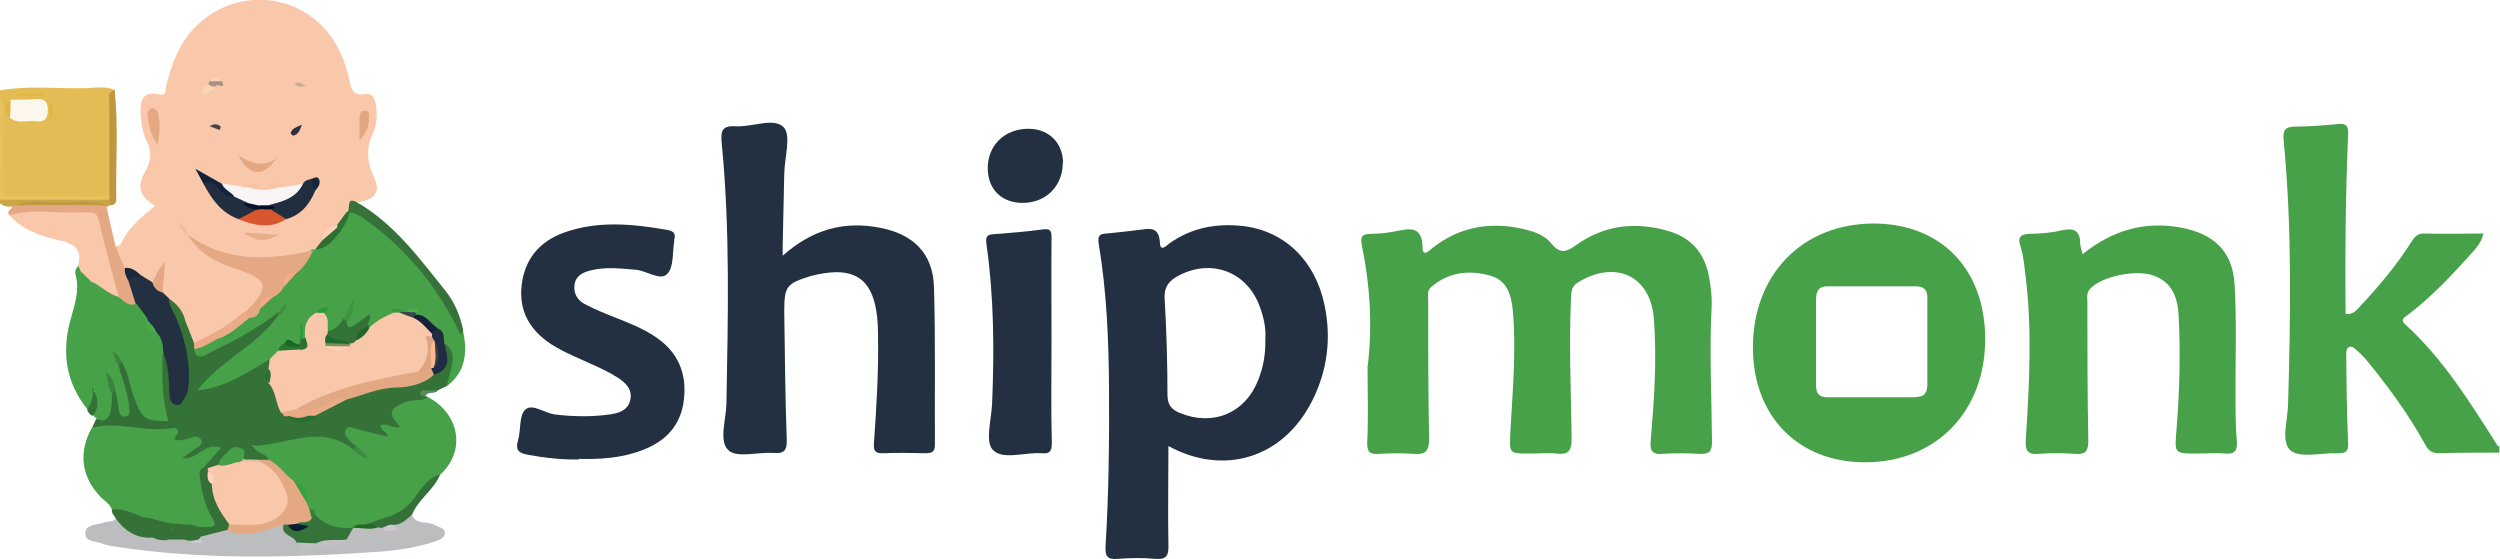<?xml version="1.0" encoding="UTF-8"?>
<svg xmlns="http://www.w3.org/2000/svg" xmlns:svg="http://www.w3.org/2000/svg" width="799.8" height="178.9" data-name="Layer 1" version="1.1">
  <defs>
    <style>.cls-1 {
        fill: #357137;
      }

      .cls-1, .cls-2, .cls-3, .cls-4, .cls-5, .cls-6, .cls-7, .cls-8, .cls-9, .cls-10, .cls-11, .cls-12, .cls-13, .cls-14, .cls-15, .cls-16, .cls-17, .cls-18, .cls-19, .cls-20, .cls-21, .cls-22, .cls-23, .cls-24, .cls-25, .cls-26, .cls-27, .cls-28, .cls-29, .cls-30, .cls-31, .cls-32, .cls-33, .cls-34, .cls-35, .cls-36, .cls-37, .cls-38, .cls-39, .cls-40, .cls-41, .cls-42, .cls-43, .cls-44, .cls-45, .cls-46, .cls-47, .cls-48, .cls-49, .cls-50, .cls-51, .cls-52, .cls-53, .cls-54, .cls-55, .cls-56, .cls-57, .cls-58, .cls-59, .cls-60, .cls-61, .cls-62, .cls-63, .cls-64, .cls-65, .cls-66, .cls-67, .cls-68, .cls-69, .cls-70, .cls-71, .cls-72, .cls-73, .cls-74, .cls-75, .cls-76, .cls-77, .cls-78, .cls-79, .cls-80, .cls-81, .cls-82, .cls-83, .cls-84, .cls-85, .cls-86, .cls-87 {
        stroke-width: 0px;
      }

      .cls-2 {
        fill: #fed4bb;
      }

      .cls-3 {
        fill: #588d5b;
      }

      .cls-4 {
        fill: #fed1b7;
      }

      .cls-5 {
        fill: #e4a884;
      }

      .cls-6 {
        fill: #45464f;
      }

      .cls-7 {
        fill: #3c404b;
      }

      .cls-8 {
        fill: #2c9c3b;
      }

      .cls-9 {
        fill: #2f6f34;
      }

      .cls-10 {
        fill: #206825;
      }

      .cls-11 {
        fill: #e3a782;
      }

      .cls-12 {
        fill: #1d682a;
      }

      .cls-13 {
        fill: #367638;
      }

      .cls-14 {
        fill: #39a042;
      }

      .cls-15 {
        fill: #318138;
      }

      .cls-16 {
        fill: #3b853e;
      }

      .cls-17 {
        fill: #091e35;
      }

      .cls-18 {
        fill: #fed4b3;
      }

      .cls-19 {
        fill: #cdc6d1;
      }

      .cls-20 {
        fill: #48a949;
      }

      .cls-21 {
        fill: #1c6625;
      }

      .cls-22 {
        fill: #cca545;
      }

      .cls-23 {
        fill: #2f7034;
      }

      .cls-24 {
        fill: #18273b;
      }

      .cls-25 {
        fill: #ebaa88;
      }

      .cls-26 {
        fill: #212f40;
      }

      .cls-27 {
        fill: #7e905e;
      }

      .cls-28 {
        fill: #202e40;
      }

      .cls-29 {
        fill: #e2a680;
      }

      .cls-30 {
        fill: #132238;
      }

      .cls-31 {
        fill: #223041;
      }

      .cls-32 {
        fill: #e3c3a5;
      }

      .cls-33 {
        fill: #212b41;
      }

      .cls-34 {
        fill: #367339;
      }

      .cls-35 {
        fill: #38454c;
      }

      .cls-36 {
        fill: #37723a;
      }

      .cls-37 {
        fill: #000e27;
      }

      .cls-38 {
        fill: #bfc0c2;
      }

      .cls-39 {
        fill: #e1b440;
      }

      .cls-40 {
        fill: #357038;
      }

      .cls-41 {
        fill: #2c303f;
      }

      .cls-42 {
        fill: #e2a883;
      }

      .cls-43 {
        fill: #fad5b3;
      }

      .cls-44 {
        fill: #1e692b;
      }

      .cls-45 {
        fill: #3d8a40;
      }

      .cls-46 {
        fill: #3a823d;
      }

      .cls-47 {
        fill: #fed2b8;
      }

      .cls-48 {
        fill: #bec0c1;
      }

      .cls-49 {
        fill: #04142c;
      }

      .cls-50 {
        fill: #e4a883;
      }

      .cls-51 {
        fill: #ccc6d0;
      }

      .cls-52 {
        fill: #fcba8e;
      }

      .cls-53 {
        fill: #409343;
      }

      .cls-54 {
        fill: #e8ae8b;
      }

      .cls-55 {
        fill: #346f37;
      }

      .cls-56 {
        fill: #ccad94;
      }

      .cls-57 {
        fill: #2d7634;
      }

      .cls-58 {
        fill: #e4bc56;
      }

      .cls-59 {
        fill: #f7aa8b;
      }

      .cls-60 {
        fill: #f9c8aa;
      }

      .cls-61 {
        fill: #ab9085;
      }

      .cls-62 {
        fill: #f8f5f4;
      }

      .cls-63 {
        fill: #d8572e;
      }

      .cls-64 {
        fill: #306d33;
      }

      .cls-65 {
        fill: #3ea145;
      }

      .cls-66 {
        fill: #45a047;
      }

      .cls-67 {
        fill: #3ea245;
      }

      .cls-68 {
        fill: #2f7233;
      }

      .cls-69 {
        fill: #e0a683;
      }

      .cls-70 {
        fill: #3e8e41;
      }

      .cls-71 {
        fill: #fbf7ed;
      }

      .cls-72 {
        fill: #15263a;
      }

      .cls-73 {
        fill: #336f36;
      }

      .cls-74 {
        fill: #4daf4a;
      }

      .cls-75 {
        fill: #357238;
      }

      .cls-76 {
        fill: #fac2a0;
      }

      .cls-77 {
        fill: #bcbdbf;
      }

      .cls-78 {
        fill: #e4a984;
      }

      .cls-79 {
        fill: #c09742;
      }

      .cls-80 {
        fill: #142139;
      }

      .cls-81 {
        fill: #e8c05c;
      }

      .cls-82 {
        fill: #eaac86;
      }

      .cls-83 {
        fill: #2d973a;
      }

      .cls-84 {
        fill: #46a148;
      }

      .cls-85 {
        fill: #bf9741;
      }

      .cls-86 {
        fill: #f1bc9a;
      }

      .cls-87 {
        fill: #2a6e32;
      }</style>
  </defs>
  <g class="layer">
    <title>Layer 1</title>
    <path class="cls-84" d="m799.8,144.8c-6.5,0 -13,0 -19.5,0.2c-2.4,0 -3.4,-0.9 -4.5,-2.9c-5.3,-9.6 -11.8,-18.5 -18.8,-27c-0.9,-1 -1.8,-2 -2.8,-2.8c-0.8,-0.7 -1.8,-2 -3,-1.1c-0.6,0.4 -0.6,1.8 -0.6,2.7c0.1,9.2 0.2,18.3 0.6,27.5c0.2,3 -0.7,3.7 -3.4,3.6c-5.1,-0.2 -11.9,1.7 -15,-0.9c-3.2,-2.7 -0.9,-9.7 -0.8,-14.7c0.8,-28.1 1.3,-56.3 -1.4,-84.4c-0.3,-3.1 0.2,-4.5 3.7,-4.5c4.5,0 9,-0.4 13.5,-0.8c2.9,-0.3 3.6,0.6 3.4,3.6c-0.8,19 -1,37.9 -0.8,57.1c2.6,0.4 3.8,-1.5 5,-2.8c5.9,-6.3 11.5,-13 16.1,-20.3c1.1,-1.7 2.1,-2.7 4.2,-2.6c6.1,0.2 12.3,0 18.8,0c-0.7,3.2 -2.8,5.2 -4.6,7.2c-6,6.7 -12.2,13.2 -19.4,18.7c-1.1,0.9 -2.9,1.5 -0.9,3.3c12.2,11.1 20.7,25 29.5,38.8c0,0 0.3,0 0.5,0.1l0,2l0.2,0z" id="svg_1"></path>
    <path class="cls-58" d="m0,28.9c9,-1.6 18.1,-0.5 27.1,-0.7c3.2,0 6.5,-0.9 9.7,0.7c-1.5,3.3 -0.6,6.8 -0.8,10.2c-0.4,7.7 0.7,15.4 -0.7,23.1c-1.4,1.8 -3.4,2 -5.4,2c-8.1,0 -16.2,0 -24.3,0c-4.1,0 -5.3,-1.7 -5.3,-5.7c0,-9.2 0.8,-18.5 -0.4,-27.7l0,-2l0.1,0.1z" id="svg_2"></path>
    <path class="cls-81" d="m0,30.9c2,3.2 0.8,6.7 0.9,10.1c0.2,6.1 0,12.2 0,18.4c0,1.7 0,3.5 2.4,3.5c9.9,0 19.8,-0.1 29.8,-0.2c0.6,0 1.2,-0.5 1.8,-0.7c0.6,1 0.6,1.8 -0.4,2.6c-7.7,1.8 -15.6,0.5 -23.3,0.8c-3.8,0.2 -7.7,0.4 -11.3,-1.4l0,-33.1l0.1,0z" id="svg_3"></path>
    <path class="cls-22" d="m0,63.9c11.7,0 23.3,0 35,0c0.5,0.6 0.6,1.2 0,1.9c-0.3,0.2 -0.6,0.3 -0.9,0.4c-0.3,0 -0.6,0 -0.9,0.1c-9.3,0.3 -18.5,-0.3 -27.8,0.3c-0.6,0 -1.1,-0.2 -1.6,-0.5c-1.4,0 -2.8,0 -3.8,-1.1l0,-1l0,-0.1z" id="svg_4"></path>
    <path class="cls-60" d="m37,78.8c0.6,-0.2 1.5,-0.3 1.7,-0.8c2.3,-5.2 6.6,-8.6 10.9,-12.1c-5,-3.3 -5.9,-6 -3.2,-10.9c1.8,-3.3 2.4,-6.1 0.6,-9.7c-1.3,-2.6 -1.8,-5.7 -2,-8.7c-0.2,-3.8 0.2,-7.7 6,-6.4c2.6,0.6 1.8,-1.8 2.2,-2.9c1.8,-6.8 4,-13.3 9.1,-18.5c15,-15.2 39.5,-10.2 47.3,9.7c0.9,2.3 1.7,4.7 2.2,7.1c0.6,2.8 0.8,5.1 5.1,4.5c3.2,-0.5 3.4,3.2 3.6,5.5c0.1,2.3 -0.1,4.8 -1.1,6.8c-2.4,5 -2,9.5 0.3,14.5c2.2,4.7 0.1,7.1 -5.4,7.8c-1.2,0.8 -2.2,1.9 -2.6,3.3c-0.8,1.6 -1.6,3.1 -3.3,4c-2.4,1 -4.1,2.8 -5,5.3c-0.6,1.4 -1.5,2.5 -2.9,3.2c-0.5,0.2 -1,0.4 -1.5,0.5c-7.8,3 -16,2.2 -24,1.7c-5.6,-0.4 -10.2,-3.5 -14.4,-7.1c-0.4,-0.5 0.1,0.1 -0.3,-0.4c-0.3,-0.3 -0.3,-0.9 -0.9,-1c0.5,0.2 0.6,0.7 0.9,1c4.9,4.4 10.3,7.9 16.7,9.6c10.2,2.7 9.6,7.3 3.6,14c-0.6,0.6 -1.2,1.2 -1.9,1.7c-5.2,3.9 -10.1,8.5 -17,9.5c-2.5,-1.6 -2.5,-4.5 -3.6,-6.8c-0.8,-2.9 -2.5,-5.2 -4.9,-7c-0.8,-0.8 -1.6,-1.7 -2.1,-2.8c-1,-2.8 0,-5.6 0.5,-7.3c0.2,1.1 -1,2.6 -2.6,3.9c-1.9,0.7 -3.3,-0.5 -4.7,-1.3c-1.5,-1.2 -3.4,-1.8 -5,-2.9c-2.1,-2 -3.5,-4.2 -2.5,-7.3l0.2,0.3z" id="svg_5"></path>
    <path class="cls-84" d="m437.6,116.8c1.5,-12.9 0.7,-25.6 -1.9,-38.2c-0.6,-3.1 0.1,-3.7 2.9,-3.8c3,0 6,-0.4 8.9,-1c4.6,-1 7.5,-0.6 7.6,5.3c0,3.4 2.2,1 3.2,0.2c8.1,-6.3 17.2,-8.3 27.3,-6.4c4,0.8 8.1,1.8 10.7,5c3,3.7 5.1,2.5 8.1,0.4c8.9,-6.3 18.7,-7.4 29,-4.5c7.5,2.1 11.9,7 13.3,14.6c0.6,3.1 1,6.3 0.9,9.4c-0.8,14.5 0,29 0.1,43.4c0,3.1 -0.7,4.1 -3.8,4c-4,-0.2 -8,-0.3 -12,0c-3.5,0.3 -4.1,-1.1 -3.8,-4.3c1.1,-12.9 2,-25.9 1,-38.9c-1,-13.7 -12.2,-19 -24.2,-11.7c-2.2,1.3 -2.2,3 -2.3,5c-0.7,15 0,30 0.2,44.9c0,3.9 -0.9,5.4 -4.9,4.9c-2.8,-0.3 -5.7,0 -8.5,0c-6.8,0 -6.5,0 -6.2,-7.1c0.7,-12.8 1.9,-25.6 0.8,-38.4c-0.5,-5 -1.6,-9.8 -7.2,-11.4c-6.8,-1.9 -13.2,-1.2 -18.8,3.5c-1.6,1.3 -1.1,3 -1.1,4.6c0,14.7 0,29.3 0.3,44c0,4.1 -1.2,5.2 -5,4.9c-3.6,-0.3 -7.3,-0.2 -11,0c-3,0.2 -3.9,-0.5 -3.8,-3.8c0.4,-8.1 0.1,-16.3 0.1,-24.4l0.1,-0.2z" id="svg_6"></path>
    <path class="cls-31" d="m250.4,81.8c9.6,-8.5 19.8,-11.2 31.3,-8.9c10.6,2.1 16.8,8.2 17.1,19c0.5,16.8 0.2,33.6 0.3,50.4c0,2.3 -1,2.7 -3,2.7c-4.5,-0.1 -9,-0.2 -13.5,0c-2.7,0.1 -3.2,-0.8 -3,-3.4c0.8,-11.3 1.5,-22.6 1.3,-33.9c0,-2.8 -0.1,-5.7 -0.6,-8.5c-1.6,-9.6 -6.8,-13.3 -16.5,-11.8c-1.5,0.2 -3,0.5 -4.4,0.9c-7.8,2.4 -8.5,3.3 -8.5,11.4c0.2,13.6 0.3,27.3 0.8,40.9c0.1,3.6 -0.9,4.6 -4.3,4.3c-5,-0.3 -11.8,1.7 -14.4,-0.9c-3.1,-2.9 -0.7,-9.7 -0.6,-14.8c0.5,-27.8 1.2,-55.6 -1.5,-83.3c-0.4,-3.9 0,-5.8 4.5,-5.5c5.3,0.3 12.2,-2.9 15.3,0.3c2.5,2.6 0.3,9.7 0.2,14.9c-0.2,7.7 -0.3,15.3 -0.5,23c0,0.6 0,1.3 0,3.1l0,0.1z" id="svg_7"></path>
    <path class="cls-84" d="m666.3,81.3c9.6,-7.7 19.8,-10.6 31.4,-8.5c10.6,2 16.6,7.6 17.2,18.3c0.7,12.1 0.2,24.3 0.3,36.4c0,4.5 0,9 0.4,13.5c0.2,2.9 -0.4,4.4 -3.7,4.1c-3,-0.3 -6,0 -9,0c-7.4,0 -7.2,0 -6.6,-7.6c1,-12.1 1.3,-24.3 0.7,-36.4c-0.3,-5.8 -2,-10.9 -8.2,-13c-5.9,-2 -16.9,0.5 -20.2,4.4c-1.2,1.3 -0.8,2.8 -0.8,4.3c0,14.7 0,29.3 0.3,44c0,3.5 -0.8,4.7 -4.4,4.4c-3.8,-0.3 -7.7,-0.3 -11.5,0c-3.8,0.3 -4.3,-1.2 -4.1,-4.6c1.1,-17.4 2.1,-34.9 -0.1,-52.4c-0.4,-3.1 -0.6,-6.3 -1.6,-9.3c-1.1,-3.4 0.3,-4 3.2,-4.1c3.3,-0.1 6.7,-0.3 9.9,-1.1c3.9,-0.9 6,0 6,4.2c0,1 0.4,1.9 0.8,3.5l0,-0.1z" id="svg_8"></path>
    <path class="cls-31" d="m185.3,147c-5.5,0.1 -10.9,-0.5 -16.4,-1.5c-2.7,-0.5 -4.1,-1.3 -3.2,-4.5c1,-3.3 0.3,-8 2.3,-9.9c2.2,-2.2 6.2,1.1 9.6,1.5c5.8,0.7 11.6,0.8 17.4,0c2.8,-0.4 5.8,-1.2 6.6,-4.5c0.9,-3.5 -1.5,-5.7 -4,-7.3c-2.5,-1.6 -5.2,-2.9 -7.9,-4.1c-4.5,-2.1 -9.2,-3.9 -13.4,-6.6c-6.8,-4.5 -10.4,-10.6 -9.4,-19c1,-8.2 5.7,-13.8 13.3,-16.6c11,-4 22.2,-2.9 33.5,-0.9c2,0.4 2.5,1.3 2,3.1c0,0.2 0,0.3 0,0.5c-0.6,3.6 -0.1,8.4 -2.3,10.5c-2.2,2.2 -6.5,-1.1 -10,-1.4c-4.8,-0.4 -9.6,-1 -14.4,0.2c-2.5,0.6 -4.8,1.7 -5.2,4.6c-0.4,3.1 1.2,5.2 3.7,6.4c3.1,1.6 6.3,2.9 9.6,4.2c4.3,1.7 8.6,3.4 12.5,6c7.2,4.8 10.2,11.6 9.2,20.1c-0.9,8.1 -5.6,13.2 -13,16.1c-6.6,2.6 -13.6,3.1 -20.6,2.9l0.1,0.2z" id="svg_9"></path>
    <path class="cls-84" d="m100.2,79.9c0.2,0 0.4,0 0.6,-0.1c3.1,-1.5 5.1,-4.2 7.5,-6.6c1.7,-1.6 2.4,-3.8 3.7,-5.7c2.2,-0.8 3.7,0.6 5.4,1.7c11.6,7.2 18.8,18.4 26.9,28.9c1.8,2.4 1.2,5.7 3.8,7.6c1.5,6.9 1,13.2 -5.2,17.9c-1.2,-1.8 -0.3,-3.6 0.2,-5.2c0.8,-2.9 0.4,-5.5 -1.4,-7.9c-0.9,-1.5 -0.9,-3.4 -2.5,-4.5c-1.9,-1.6 -3.7,-3.4 -6,-4.5c-0.3,-0.3 -0.5,-0.6 -0.6,-1c-0.8,-1.6 -1.7,0.4 -2.5,0c-0.4,0 -0.9,0 -1.3,0c-0.9,0.3 -1.9,-1.6 -2.6,0.2c-2.4,1.9 -4.9,3.7 -8,4.5c-0.4,-0.3 -0.7,-0.6 -0.8,-1c-1.5,-1.7 -2.1,0.7 -3.2,0.9c-1.9,0.4 -3.7,1 -3.6,-2c0.6,-1.5 1.5,-2.8 1.9,-4.5c-0.5,1.5 -1.2,2.8 -1.9,4c-1.3,2.2 -2.4,4.6 -5.7,3.5c-1.3,-1.6 -1.2,-3.6 -1.4,-5.5c0,-0.5 0.4,-0.8 0.3,-1.4c-0.9,0.6 -2.3,0.2 -2.6,1.6c-2,2 -1.5,5 -3.1,7.2c-0.5,0.1 -0.9,0 -1.3,-0.2c-0.3,-1.2 -0.5,-2.4 -0.2,-3.1c-0.3,0.8 0,2.2 0.1,3.5c0,0.5 0,0.9 -0.2,1.3c-1.3,1.8 -3.3,0.3 -4.8,0.9c-0.9,0.5 -1.5,1.4 -2,2.2c-0.9,1.4 -2.1,2.4 -3.4,3.3c-5.9,4.1 -12.1,7.5 -19,9.7c-1.5,0.5 -3.4,1.5 -4.5,-0.5c-0.9,-1.7 0.2,-3.2 1.3,-4.5c1.4,-1.7 3.2,-2.8 5,-4.1c6.7,-4.9 13.2,-10 19.2,-15.7c0.2,-0.2 0.4,-0.4 0.7,-0.6c-0.2,0 -0.3,0.2 -0.5,0.3c-6.3,6.6 -14.6,10 -22.6,13.8c-2.5,1.2 -4.2,0.4 -4.2,-2.7c2.5,-2.3 5.6,-3.5 8.6,-4.6c1.7,0 3.5,-0.1 4.2,-2.2c1,-2.1 3,-3 4.9,-4c1.4,-0.5 2.4,-1.4 3.2,-2.7c1.2,-1.5 2.5,-2.8 4,-4c1.4,-0.9 2.7,-1.9 3.6,-3.4c1.2,-1.8 2.8,-3.3 4.4,-4.8c1.9,-2 2.9,-4.9 5.6,-6.3l0,0.3z" id="svg_10"></path>
    <path class="cls-84" d="m136.9,127c10.2,5.5 12.2,17.2 4,24.8c-2.2,1.6 -4.2,3.5 -5.5,5.7c-4.1,7 -10.8,9.4 -18,11c-1.4,0.4 -2.8,0.5 -4.1,1c-0.5,0.2 -0.9,0.3 -1.4,0.4c-4.4,0.7 -8.1,-0.6 -11.1,-3.9c-1.3,-0.5 -0.5,-2.9 -2.5,-2.8c-0.9,-0.4 -1.1,-1.3 -1.1,-2.2c-0.2,-3 -1.1,-5.4 -4.1,-6.6c-3.2,-2 -5.6,-4.8 -8.7,-6.9c-1.3,-1.3 -4.3,-1.4 -3.7,-4c0.6,-2.2 3,-2.2 4.9,-2.7c5.6,-1.6 11.5,-1 17.1,-2.5c3.8,-1 6.6,2.4 9.5,4.6c0.8,0.7 1.7,1.2 2.6,1.6c-0.7,-0.4 -1.4,-0.8 -2,-1.2c-0.9,-0.7 -2,-1.3 -2.6,-2.3c-0.7,-1.1 -1.4,-2.4 -0.6,-3.7c0.8,-1.3 2.2,-1.3 3.5,-1.2c1.2,0 2.3,0.4 3.4,0.7q2.6,0.6 4.7,-1.2c0.4,-0.3 0.9,-0.6 1.4,-0.5c3.1,0.9 1.8,-0.8 1.7,-2.4c-0.2,-2 1.2,-3.3 2.9,-4.2c3,-1.6 6.2,-2 9.5,-1.4l0.2,-0.1z" id="svg_11"></path>
    <path class="cls-75" d="m136.9,127c-2,1.6 -4.5,0.7 -6.7,1.5c-5.7,2.1 -6.3,3.6 -2.2,8c-2.2,1 -4.1,-1.5 -6.2,-0.4c-0.3,1.8 2.1,1.8 2.3,3.6c-3.3,-0.8 -6.5,-1.5 -9.7,-2.4c-1.3,-0.3 -2.9,-1.3 -3.7,0c-1,1.4 0.4,2.8 1.4,3.9c0.5,0.6 1.3,1.1 1.9,1.6c0.3,0.9 0,1.4 -1,1c-10.4,-8.4 -21,-1.3 -32.2,-1.2c1.6,2.9 4.4,2.3 5.1,4.5c-0.8,0.7 -1.9,0.9 -2.9,1c-1.5,0 -3,0 -4.4,-0.5c-3.1,-4.1 -3.4,-4.1 -8.4,1.7c-1.2,0.9 -2.5,1.5 -4,1.3c-0.5,-0.1 -0.9,-0.3 -1.3,-0.6c-0.6,-2.6 2,-3.5 3.1,-5.8c-2.3,0.7 -3.8,2.1 -5.7,2.8c-1.4,0.5 -3.2,1.2 -4,-0.3c-0.7,-1.4 1.1,-2.1 2,-3c0.6,-0.5 1.4,-0.9 1.8,-2c-2.5,-0.9 -8.3,2.8 -6.6,-4.3c-0.4,-1.6 -2.2,-2.2 -2.8,-3.7c-2.4,-6.7 -2.8,-13.4 -1.3,-20.3c1.8,-1.7 2.3,0.1 2.6,1.2c0.7,2.5 1.2,5.1 1.4,7.8c0.1,1.6 -0.1,3.3 1.5,4.9c2.3,-2.4 2.3,-5 2.2,-7.9c0,-5.3 -2.3,-10.3 -2.4,-15.6c0.6,-1 1.4,-1.6 2.6,-1.1c0.9,2.4 1.9,4.7 2.8,7.1c0.5,0.6 0.5,1.2 0,1.9c0.4,2.4 1.5,2.9 3.8,1.8c8,-4 16,-8 23.1,-13.6c0.3,0.2 0.4,0.5 0.3,0.7c0,0.2 -0.2,0.3 -0.3,0.3c-6.8,9.8 -18.6,14.4 -25.8,24c8.9,-0.9 15.9,-5.7 23.1,-10c0.6,0.8 0.6,1.7 0.5,2.7c0,1.7 -1.8,3.5 0.2,5.1c2.9,2 2.3,5.6 3.9,8.2c0.3,0.6 0.6,1.1 1,1.6c3.1,1.4 6.1,2.1 8.9,-0.5c3.1,-2.1 6.5,-3.7 9.9,-5.3c5.9,-2.9 12.3,-3.8 18.7,-4.7c3.2,-0.4 6.1,-1.6 8.9,-3.1c4.8,-1.6 2.4,-6.2 3.7,-9.2c3.2,2 3.1,4.9 2.4,8.1c-0.5,1.9 -1,3.8 -1.5,5.7c-1,0.5 -1.9,0.9 -2.9,1.4c-0.9,1.4 -3.8,-1.1 -3.9,1.9c0.3,0 0.6,0 0.8,0.2z" id="svg_12"></path>
    <path class="cls-31" d="m336.4,108.8c0,11 -0.2,22 0.1,32.9c0,2.8 -0.7,3.5 -3.2,3.3c-5.4,-0.4 -12.5,2.3 -15.7,-1.1c-2.5,-2.6 -0.4,-9.8 -0.2,-14.9c0.7,-17 0.6,-33.9 -1.8,-50.8c-0.4,-2.6 0.2,-3.2 2.6,-3.3c5.1,-0.4 10.3,-0.8 15.4,-1.5c2.8,-0.4 2.8,0.8 2.8,3c-0.1,10.8 0,21.6 0,32.4c0,0 0,0 0.1,0l-0.1,0z" id="svg_13"></path>
    <path class="cls-84" d="m56,136.9c2.6,1.3 -0.4,2.5 -0.2,3.7c1.6,0.5 3,0.2 4.4,-0.3c1.4,-0.5 3.3,-1.1 4.1,0.3c0.9,1.7 -1.1,2.4 -2.3,3.3c-1,0.8 -2.1,1.5 -3.7,2.6c4.9,0.9 7.4,-5.4 12.4,-3.2c-2.2,2.5 -4,4.5 -5.9,6.6c0.2,4.6 1,9.1 3,13.3c2.8,6.1 2,7.1 -4.7,6.6c-1.7,-0.6 -3.5,-0.6 -5.3,-0.6c-3.7,0 -7.2,-0.9 -10.6,-2.2c-3.8,-1.5 -7.8,-2.1 -11.4,-4c-0.7,-1.8 -2.3,-2.7 -3.6,-4c-6.2,-6.4 -7.2,-14.3 -2.8,-22.2c8.8,-4.3 17.6,0 26.4,0l0.2,0.1z" id="svg_14"></path>
    <path class="cls-84" d="m52,112.8c-0.2,7.4 -0.2,14.8 1.9,22c-5.7,2.3 -10.2,0 -11.7,-6.5c-0.9,-3.9 -2,-7.7 -3.5,-11.4c-0.9,-1.4 -1,-3.2 -2.3,-4.3c1.4,1.4 1.6,3.4 2.6,5c1.5,3.9 2.7,7.8 3.5,11.9c0.5,2.2 0.4,4.4 -2.1,4.7c-2.6,0.3 -3.2,-1.9 -3.2,-4c0,-1.5 -0.5,-2.9 -0.6,-4.4c-0.5,-1.5 -0.6,-3.2 -1.4,-4.7c0.8,1.9 1.1,3.8 1.5,5.8c0.4,2.1 0.9,4.3 -0.3,6.2c-1.4,2.1 -3,3.8 -5.3,0.9c-0.4,-0.3 -0.7,-0.6 -1.1,-0.8c-0.3,-2.6 1.1,-5 0.3,-8.1c0,-0.2 -0.8,0.7 -0.2,0.4c1.6,-0.6 0,3.6 -2,5.6c-7,-8.5 -8.4,-18.3 -5.6,-28.6c1.2,-4.7 3,-9.1 1.8,-14c-0.3,-1.1 -0.5,-2.7 1,-3.5c1.3,-0.3 1.4,0.7 1.6,1.6c0,1.9 0.9,2.9 2.8,2.9c3.2,1 5.5,3.9 8.8,4.7c1.6,1.1 3.3,2.1 5.2,2.4c2,1.2 3.3,2.9 4,5.1c0.3,2.4 1.4,4.3 3.7,5.3c1.6,1.8 2.5,3.7 0.8,6l-0.2,-0.2z" id="svg_15"></path>
    <path class="cls-77" d="m131.9,164.8c1.4,3.4 5,1.7 7.2,3.2c1.2,0.8 3.3,0.7 3.2,2.6c-0.1,1.6 -1.9,2.2 -3.3,2.7c-6.2,2 -12.7,2.9 -19.1,3.3c-27.9,1.9 -55.8,2.5 -83.5,-1.8c-1.1,-0.2 -2.3,-0.4 -3.4,-0.8c-2.1,-1 -5.9,-0.4 -5.7,-3.6c0.2,-2.8 3.9,-2.4 6.1,-3.3c1.2,-0.5 2.7,0.1 3.6,-1.2c3.9,1.4 6.4,5.6 11.2,5.1c0.5,0 0.9,0.2 1.3,0.3c1.6,0.5 3.2,0.4 4.8,0.4c1.4,0 2.8,0 4.2,0c0.7,0 1.4,0.2 2.1,0.3c0.9,0.2 1.7,0.6 2.6,1c0.3,0.1 0.6,0.5 0.7,-0.1c0,-0.1 -0.3,-0.4 -0.3,-0.8c0.2,-0.4 0.4,-0.8 0.8,-1.1c2.8,-1.3 5.7,-1.7 8.7,-2c5.9,1.3 11.5,-1.1 17.2,-1.6c2.1,1.5 3.2,4 5.3,5.5c1.6,1.9 3.6,2 5.7,1.2c2.7,-0.7 5.8,0.2 8.1,-2.1c0.9,-1.3 2.3,-2.1 3.5,-3l-0.1,0c2.2,-0.9 4.6,-0.7 6.9,-1c0.5,0 1,0 1.4,0c1.2,0.3 2.5,0.6 3.7,1c2.1,0.7 0,-1.3 0.9,-1.3c1.9,-1.1 3.4,-3 6,-2.8l0.2,-0.1z" id="svg_16"></path>
    <path class="cls-31" d="m340,52.1c0,7.2 -5.1,12.6 -12.4,12.8c-6.9,0.2 -11.5,-4.1 -11.6,-10.9c-0.1,-7.4 5.3,-12.8 13,-12.8c6.5,0 11,4.4 11.1,10.9l-0.1,0z" id="svg_17"></path>
    <path class="cls-60" d="m38,95c-3.4,-0.9 -5.8,-3.7 -9,-5c-1.6,-0.4 -3.2,-0.9 -3.1,-3c-0.3,-0.7 -0.6,-1.4 -0.9,-2.1c1.4,-5.2 -1.3,-6.9 -5.9,-8c-5.9,-1.3 -11.8,-3.2 -16.1,-8c1.2,-2 3.1,-2.3 5.2,-2.3c6.3,0 12.6,0 18.9,0c3,0 5.2,1.3 5.9,4.3c1.7,7.1 3.7,14.1 5.9,21.1c0.3,1 1.1,2.6 -1,3l0.1,0z" id="svg_18"></path>
    <path class="cls-78" d="m38,95c-1.8,-6.6 -3.7,-13.2 -5.3,-19.8c-2.1,-8.4 -0.6,-7.3 -9.3,-7.2c-6.8,0.1 -13.6,-1.2 -20.3,0.9c-1.4,-1.4 0.8,-1.8 0.8,-2.9c0.4,0 0.8,-0.2 1.2,-0.2c9.6,-0.6 19.2,-0.5 28.8,0c0.1,0.1 0.2,0.3 0.2,0.5c1,4.2 1.9,8.5 2.9,12.7c1,2.3 1.9,4.6 2.9,6.8c1.1,1.2 1.7,2.5 2.2,4c0.5,2.5 2.4,4.8 1.2,7.5c-2.4,0.8 -3.7,-1.2 -5.4,-2.2l0.1,-0.1z" id="svg_19"></path>
    <path class="cls-36" d="m148.1,105.7c-0.4,0.8 -0.3,2.3 -1.3,0.2c-7.3,-15 -17.8,-27.4 -31.6,-36.8c-0.9,-0.6 -2.1,-0.8 -3.2,-1.2c-0.3,0.5 -0.6,0.5 -0.9,0c1.2,-0.9 -0.7,-5.4 3.4,-3c11.6,6.8 19.4,17.4 27.6,27.6c3.2,3.9 5.1,8.3 6.1,13.2l-0.1,0z" id="svg_20"></path>
    <path class="cls-55" d="m30.8,133.9c2.6,1.4 4.1,0.1 4.6,-2.3c0.4,-1.9 0.3,-3.8 0.5,-5.8c-0.4,-1 0.1,-1.2 1,-1c0.4,1.9 0.8,3.9 1,5.8c0.2,1.4 0.6,2.9 2.2,2.7c1.8,-0.2 1.3,-1.7 1.2,-3.1c-0.3,-4.7 -2.3,-9 -3.4,-13.4c-0.4,-1 0,-1.2 1,-1c2.2,3.4 2.5,7.4 3.9,11.1c2.6,7.1 3.5,7.9 11.1,7.8q2.3,0.5 2,2.1c-8.8,1.9 -17.6,-2.2 -26.4,0c0.4,-1 0.9,-1.9 1.3,-2.9z" id="svg_21"></path>
    <path class="cls-75" d="m48.8,172c-5.2,0.3 -8.9,-2.1 -11.8,-6.2c-0.5,-0.9 -1.4,-1.6 -1.2,-2.8c4.1,-0.6 7.5,1.8 11.2,2.9c1.4,2.2 4,1.3 5.9,2.3c0.9,0.5 2.5,0.2 2.3,1.9c-0.2,1.4 -1.4,1.7 -2.5,1.8c-1.3,0 -2.6,0 -3.9,0.2l0,-0.1z" id="svg_22"></path>
    <path class="cls-85" d="m35,65.7c0,-0.6 0,-1.2 0,-1.9c0,-0.7 0,-1.3 0,-2c0,-9.5 0,-18.9 0,-28.4c0,-1.6 -0.9,-3.8 1.7,-4.6c1.2,11.6 0.3,23.2 0.5,34.9c0,1.4 -0.8,2.1 -2.2,1.9l0,0.1z" id="svg_23"></path>
    <path class="cls-40" d="m122,168.9c-0.4,0 -0.7,-0.2 -1.1,-0.2c-1.2,-0.9 -2.8,0.2 -4,-0.9c2.2,-0.7 4.3,-1.6 6.5,-2.2c4.1,-1.2 7.3,-3.5 9.8,-7.1c1.9,-2.7 4,-5.8 7.6,-6.7c-2,5 -7,7.9 -9,12.9c-1.8,1.5 -3.4,3.2 -5.9,3.2c-1.2,0.8 -2.4,1.7 -4,0.9l0.1,0.1z" id="svg_24"></path>
    <path class="cls-73" d="m27.9,131c1.5,-2.2 2.2,-4.5 1.5,-7.2c1.9,3.1 2.6,6.2 0.3,9.3c-0.9,-0.4 -1.6,-1.1 -1.8,-2.1z" id="svg_25"></path>
    <path class="cls-3" d="m136.1,126.8c-0.6,0 -1.4,0.1 -1.6,-0.7c-0.2,-0.8 0.5,-1.1 1.1,-1.2c1.5,0 2.9,0 4.4,0c-0.9,1.4 -3.2,0.1 -3.9,1.9z" id="svg_26"></path>
    <path class="cls-71" d="m3.4,31.9c2.7,0 5.3,0 8,-0.2c2.7,-0.2 3.9,0.6 3.9,3.6c0,3 -1.3,3.8 -3.9,3.5c-2.7,-0.4 -5.7,1 -8.2,-1.1c-1,-2 -1.3,-3.9 0.2,-5.7l0,-0.1z" id="svg_27"></path>
    <path class="cls-39" d="m5.2,30.1l8.6,0c0,0.2 0,0.3 0,0.5l-8.6,0l0,-0.5z" id="svg_28"></path>
    <path class="cls-39" d="m16.1,38.9c0,-2.9 -0.5,-4.5 0.4,-6.2c0.6,1.9 0.7,3.6 -0.4,6.2z" id="svg_29"></path>
    <path class="cls-39" d="m3.4,31.9c0,1.9 -0.1,3.8 -0.2,5.7c-2.2,-2 -1.7,-3.9 0.2,-5.7z" id="svg_30"></path>
    <path class="cls-79" d="m33.9,65.6c-9.6,0 -19.2,0 -28.8,0c4.4,-1.9 9.1,-0.7 13.6,-0.8c5,0 10.2,-1 15.2,0.7l0,0.1z" id="svg_31"></path>
    <path class="cls-31" d="m43.4,97.2c-0.8,-2.4 -1.5,-4.9 -2.3,-7.3c0.2,-2.8 2.3,-1.8 3.9,-1.9l3.9,2.4c1.8,0.3 2.1,2.2 3.2,3.2c0.7,0.6 1.3,1.3 2,1.9c1,2.8 4.5,4.6 3.1,8.3c2.3,6.4 3.8,12.9 3.1,19.8c-0.1,1.1 -0.4,2.4 -1,3.3c-0.8,1.1 -1.2,3.2 -3.1,2.6c-1.7,-0.4 -2,-2.2 -2,-3.7c-0.2,-4.4 -0.2,-8.9 -2,-13.1c0,-2.2 -0.3,-4.4 -1.9,-6.1c-1.2,-1.5 -3.1,-2.6 -3.2,-4.8c-1.2,-1.6 -2.3,-3.2 -3.5,-4.7l-0.2,0.1z" id="svg_32"></path>
    <path class="cls-78" d="m90.8,91.8c-0.8,1.4 -1.8,2.5 -3.3,3.2c-2.1,0.6 -3.5,2 -4.4,4c-0.2,1.9 -1.5,2.6 -3.2,2.7c-0.8,-0.4 -2.4,0.1 -1.9,-1.7c0.3,-0.2 0.6,-0.3 0.8,-0.5c7.6,-7.6 7.1,-10.1 -2.8,-13.3c-6.5,-2.1 -12.4,-5 -16,-11.2l0,0c12.5,9.2 26.2,8.2 40.2,5.1c-1.3,2.6 -2.7,5.3 -5.2,7.1c-2,1.1 -3.9,2.3 -4.3,4.8l0.1,-0.2z" id="svg_33"></path>
    <path class="cls-62" d="m90.9,59.8c2,-0.3 3.9,-0.6 5.9,-1c0.1,4.1 -3.1,5.2 -6,6.6c-1.5,0.7 -3.2,0.6 -4.7,1.1c-1,0.2 -2,0.2 -3,0c-1.4,-0.4 -2.8,-0.7 -4.1,-1c-1.6,-0.5 -3.1,-1.1 -4.5,-2c-1.5,-1.4 -4.2,-1.9 -3.5,-4.8c2,0.3 4,0.6 6,0.9c0.7,-0.5 1.3,-0.5 1.9,0.1c3.7,1.5 7.4,1.4 11.1,0c0.3,-0.4 0.6,-0.4 0.9,0l0,0.1z" id="svg_34"></path>
    <path class="cls-28" d="m85.7,65.7c4.4,-1.2 8.9,-2.1 11.2,-6.8c0.6,-1.4 2,-1.4 3.1,-1.8c1.4,1 0.4,2.6 0.9,3.8c-1.8,4.4 -4.5,7.8 -9.3,9.2c-2,-0.2 -4,-0.5 -5,-2.7c0.9,-1.3 -0.9,-1 -1,-1.7l0.1,0z" id="svg_35"></path>
    <path class="cls-26" d="m74.9,62.9c1.4,0.6 2.8,1.3 4.2,1.9c0.6,1.4 2.7,0.6 3.1,2.2c-1,2.9 -3.7,2.6 -5.9,3.1c-5.5,-2 -8.6,-6.4 -11.2,-11.3c1.5,-2.6 3,-1.2 4.3,0c1.7,1.6 3.2,3.3 5.5,4l0,0.1z" id="svg_36"></path>
    <path class="cls-63" d="m76.3,70.1c2,-1 3.9,-2 5.9,-3.1c0.3,-0.4 0.6,-0.7 1.1,-0.6c1.1,0.2 2.4,-0.6 3.3,0.6c1.6,1 3.3,2 4.9,3.1c-5.1,3.3 -10.2,2 -15.3,0l0.1,0z" id="svg_37"></path>
    <path class="cls-25" d="m78,99.9c0.6,0.6 1.3,1.2 1.9,1.7c-1.7,1.4 -3.4,2.7 -5.1,4.1c-1,1.2 -2,2.4 -3.8,2.2c-3.1,0.9 -5.5,3.5 -8.9,3.7c0,-0.6 0,-1.3 0,-1.9c5.7,-2.6 11.2,-5.7 15.9,-9.9l0,0.1z" id="svg_38"></path>
    <path class="cls-50" d="m50.4,46.2c-2.5,-3.2 -2.6,-6.2 -3.2,-9c-0.2,-0.9 0.3,-2.3 1.2,-2.5c1.4,-0.3 2.1,1 2.3,2.1c0.5,2.8 0.5,5.6 -0.3,9.4z" id="svg_39"></path>
    <path class="cls-11" d="m88.5,50.6c-4.1,6.1 -8.8,6 -12.2,-0.8c4.3,2.6 8.2,3.8 12.2,0.8z" id="svg_40"></path>
    <path class="cls-29" d="m115,44.9c0,-2.4 0,-4.7 0,-7.1c0,-1.2 0.4,-2.6 1.9,-2.4c1.6,0.2 1.1,1.8 1.1,2.8c0,2.3 -0.9,4.5 -3,6.6l0,0.1z" id="svg_41"></path>
    <path class="cls-78" d="m52,93.6c-1.7,-0.5 -2.8,-1.5 -3.2,-3.2c1,-2 1.6,-4.2 4,-6.6c-0.3,3.9 -0.5,6.9 -0.8,9.8z" id="svg_42"></path>
    <path class="cls-30" d="m74.9,62.9c-2.5,0.3 -3.8,-1.3 -5.3,-2.9c-1.3,-1.4 -2.5,-2.6 -4.5,-1.2c-0.7,-1.2 -1.3,-2.5 -2.6,-4.8c3.5,2 6,3.4 8.5,4.8c0.7,1.9 2.8,2.5 3.9,4l0,0.1z" id="svg_43"></path>
    <path class="cls-64" d="m109,73.9c-2.2,2.7 -4.2,5.7 -8.2,5.9c0.8,-1 1.5,-1.9 2.3,-2.9c1.2,-2 2.5,-3.9 5.1,-4.5c0.7,0.2 1.3,0.6 0.8,1.5z" id="svg_44"></path>
    <path class="cls-54" d="m89.1,75.1c-4.4,2.5 -7.5,2.1 -11.1,-0.7c3.7,0.2 6.7,0.4 11.1,0.7z" id="svg_45"></path>
    <path class="cls-13" d="m57.1,103.8c-0.6,-2.9 -3,-5.2 -3.1,-8.3c2.6,1.7 4.6,4 5.3,7.2c-0.7,0.4 -1.5,0.7 -2.2,1.1z" id="svg_46"></path>
    <path class="cls-24" d="m45,88c-1.1,1.1 -3.2,0 -3.9,1.9c-0.7,-1.3 -1.4,-2.6 -1.1,-4.2c2.1,-0.2 3.6,1 5,2.3z" id="svg_47"></path>
    <path class="cls-4" d="m107.9,72.8c-1.6,1.4 -3.2,2.7 -4.8,4.1c0.3,-3 2,-4.6 4.9,-5c0.3,0.2 0.4,0.4 0.2,0.6c-0.1,0.2 -0.2,0.3 -0.3,0.3z" id="svg_48"></path>
    <path class="cls-68" d="m107.9,72.8c0,-0.3 0,-0.6 0,-0.9c1,-1.4 2,-2.7 3,-4.1c0.3,0 0.6,0 0.9,0c-0.4,2.3 -1.4,4.3 -3,6c-0.4,-0.3 -0.7,-0.7 -1.1,-1.1l0.2,0.1z" id="svg_49"></path>
    <path class="cls-43" d="m69,27.7c-0.3,0.4 -0.6,0.9 -1,1c-1.1,0.3 -2,2.6 -3.2,1c-0.9,-1.3 1.1,-2 1.9,-2.9c0.9,0 1.7,0 2.3,0.8l0,0.1z" id="svg_50"></path>
    <path class="cls-61" d="m69,27.7c-0.9,0 -1.7,0 -2.3,-0.8c0,-0.3 0.2,-0.7 0.3,-1c1.3,-0.7 2.6,-0.8 3.9,0c1.8,3.3 -2.1,0.3 -1.9,1.8z" id="svg_51"></path>
    <path class="cls-72" d="m100.9,60.9c-1.4,-1 -0.8,-2.5 -0.9,-3.8c0.8,-0.4 1.8,-0.6 2.1,0.3c0.5,1.4 -0.3,2.5 -1.2,3.5z" id="svg_52"></path>
    <path class="cls-41" d="m96.6,39.9c-0.8,2.2 -1.4,3.2 -2.8,3.5c-0.2,0 -0.9,-0.7 -0.8,-0.9c0.4,-1.3 1.6,-1.8 3.6,-2.6z" id="svg_53"></path>
    <path class="cls-56" d="m98,27.4c-1.2,0.4 -2.5,0.8 -3.7,-0.5c1.5,-1.4 2.6,0.3 3.7,0.5z" id="svg_54"></path>
    <path class="cls-86" d="m60,74.9c-1.2,-0.7 -2.5,-1.4 -2.8,-3.6c1.8,0.8 2.7,1.9 2.8,3.6c0,0 0,0 0,0z" id="svg_55"></path>
    <path class="cls-76" d="m90.9,59.8c-0.3,0 -0.6,0 -0.9,0c-1.3,-0.3 -2.8,0.5 -4.3,-0.7c1.9,-0.4 3.7,-0.9 5.2,0.6l0,0.1z" id="svg_56"></path>
    <path class="cls-76" d="m78.9,59.9c-0.6,0 -1.3,0 -1.9,-0.1c1.5,-1.6 3.3,-0.6 5.4,-1c-1.3,1.5 -2.5,0.8 -3.5,1.1z" id="svg_57"></path>
    <path class="cls-6" d="m67,40.4c1.5,-0.9 2.5,-0.8 3.5,0c0.2,0.1 -0.1,0.8 -0.2,1.2c-1,-0.4 -2,-0.7 -3.2,-1.2l-0.1,0z" id="svg_58"></path>
    <path class="cls-18" d="m70.9,26c-1.3,0 -2.6,0 -3.9,0c1.3,-1.5 2.6,-1.7 3.9,0z" id="svg_59"></path>
    <path class="cls-31" d="m423.7,97.4c-3,-14.1 -12.8,-23.6 -26.2,-25.1c-8.3,-0.9 -16.2,0.5 -23.3,5.5c-0.9,0.7 -3,2.9 -3.1,0c-0.3,-5.7 -3.6,-4.6 -7.1,-4.2c-3.3,0.4 -6.6,0.8 -9.9,1.1c-2.3,0.1 -3,0.6 -2.6,3.3c2.6,15.5 3.2,31.1 3.3,46.7c0.1,16.6 -0.1,33.3 -1.1,49.9c-0.2,3.2 0.4,4.5 3.9,4.2c4,-0.3 8,-0.4 12,0c3.8,0.3 4.3,-1.3 4.2,-4.5c-0.2,-10.4 0,-20.9 0,-31.6c17.8,9.7 36.7,3.8 45.9,-14.3c5,-9.8 6.3,-20.3 4,-31zm-18.9,11.3c0.1,4.8 -0.7,8.8 -2.2,12.7c-4.2,10.8 -14.5,15.1 -25.2,10.7c-2.6,-1.1 -3.8,-2.5 -3.9,-5.5c0,-10.3 -0.3,-20.6 -0.9,-30.9c-0.3,-4.1 1.6,-6.1 4.8,-7.7c10.1,-5.1 20.8,-1.3 25.2,9c1.6,3.9 2.5,7.9 2.2,11.6l0,0.1z" id="svg_60"></path>
    <path class="cls-84" d="m599.6,71.5c-22.9,0 -38.8,16.2 -38.8,39.7c0,21.9 14.4,36.7 35.9,36.7c22.6,0 38.4,-16.2 38.4,-39.4c0,-22.3 -14,-36.9 -35.6,-37l0.1,0zm13.4,55.6c-9.5,0 -19,0 -28.4,0c-2.5,0 -3.6,-1.1 -3.6,-3.7c0,-4.7 0,-9.3 0,-14c0,-4.5 0,-9 0,-13.5c0,-2.8 0.8,-4.4 3.9,-4.3c9.3,0 18.6,0 27.9,0c2.8,0 3.9,1.2 3.8,3.9c0,9.1 0,18.3 0,27.4c0,2.6 -0.8,4.1 -3.7,4.1l0.1,0.1z" id="svg_61"></path>
    <path class="cls-60" d="m85.9,117.9c0.1,-1 0.3,-2 0.4,-3c0.9,-0.9 1.8,-1.8 2.7,-2.7c1.5,-1.9 3.7,-1.3 5.6,-1.3c2.3,0.3 2.2,-1.7 3,-2.9c-0.3,-3.3 0.2,-6.2 3.5,-7.9c0.8,-0.9 1.7,-1 2.5,0c1.8,1.7 1.1,3.8 1.3,5.9c0.3,0.3 0.5,0.7 0.4,1.1c0,0.8 -0.3,1.5 -0.2,2.3c0.1,0.4 0.3,0.7 0.6,1c1.8,0.5 3.6,0.6 5.4,0.4c0,-0.2 0.2,-0.3 0.2,-0.5c0.1,-0.4 0.4,-0.7 0.6,-0.9c0.6,-0.5 1.3,-1 1.8,-1.5c1.3,-1 2.2,-2.7 4.2,-2.8c2.2,-2.4 5.1,-3.8 8.1,-5.1c0.4,-0.8 1.1,-0.6 1.8,-0.4c1.2,1.3 3.2,0.2 4.5,1.4c2.8,0.9 5,2.5 6.1,5.3c0,0.5 0,0.9 -0.1,1.4c-0.5,4.4 -0.1,9.2 -4.6,12.2c-3.2,1.6 -6.6,1.9 -10,2.4c-7.9,1.1 -15.5,3.2 -22.4,7.3c-1.9,1.1 -4,1.6 -6,2.4c-1.8,0.4 -3.6,1.2 -5.4,0c-1.8,-2.9 -1.5,-6.7 -3.9,-9.3c-1.1,-1.5 -0.2,-3.1 -0.3,-4.6l0.2,-0.2z" id="svg_62"></path>
    <path class="cls-75" d="m104.8,106.8c0,-0.3 0,-0.6 0.1,-0.9c2.5,-0.3 3.8,-2.1 5,-4c0.9,-0.3 1.3,0 1,1c0,1.5 0.7,2.3 2.1,1.4c1.7,-1.1 3.4,-2.4 5.1,-3.7c1.1,1.2 -0.6,2.2 -0.3,3.3c-1,1.9 -3.1,3 -3.9,5c-0.5,0.8 -1.2,1 -2.1,1c-2.9,0.3 -6.1,1.1 -7.1,-3.1l0.1,0z" id="svg_63"></path>
    <path class="cls-33" d="m138.2,107.8c0,-0.3 0,-0.7 0,-1c0.2,-1 0.8,-1.5 1.7,-1.8c2.4,0.9 2,2.9 2.2,4.8c1.1,4.1 2.5,8.2 -3.2,10.1c-0.9,-0.4 -1.3,-1.1 -1.2,-2.1c0.2,-0.4 0.4,-0.8 0.6,-1.1c0.8,-2.1 0.6,-4.2 0.3,-6.3c-0.1,-0.4 -0.2,-0.8 -0.4,-1.2c0,-0.4 0,-0.8 0,-1.3l0,-0.1z" id="svg_64"></path>
    <path class="cls-80" d="m139.9,105l-1.7,1.8c-1.9,-1.9 -3.5,-4.1 -6.1,-5.2c0,-0.8 0.2,-1.2 1.1,-0.9c3.2,-0.1 4.5,2.9 6.8,4.3l-0.1,0z" id="svg_65"></path>
    <path class="cls-53" d="m111,102.9c-0.3,-0.3 -0.7,-0.6 -1,-1c0.9,-1.9 1.8,-3.8 3.1,-6.7c0,3.6 -0.2,5.9 -2.1,7.7z" id="svg_66"></path>
    <path class="cls-59" d="m90.8,91.8c-0.4,-3.2 1.4,-4.5 4.3,-4.8c-1.4,1.6 -2.8,3.2 -4.3,4.8z" id="svg_67"></path>
    <path class="cls-12" d="m114,108.9c-0.3,-2.9 2.4,-3.5 3.9,-5c0,0.4 0.1,0.8 0.2,1.2c-1,1.7 -2.3,3 -4.1,3.8z" id="svg_68"></path>
    <path class="cls-65" d="m71,108c1.3,-0.7 2.5,-1.5 3.8,-2.2c0,2.3 -1,2.9 -3.8,2.2z" id="svg_69"></path>
    <path class="cls-21" d="m91,109.9c1.6,-3.3 3.3,1.4 5,0c0.3,0.6 0.2,1 -0.3,1.4c-1.5,-0.6 -3.9,1.7 -4.7,-1.4z" id="svg_70"></path>
    <path class="cls-57" d="m91,109.9c1.4,1.6 3.3,0.7 5,1c0.2,0.2 0.3,0.4 0.2,0.6c0,0.2 -0.2,0.3 -0.2,0.3c-2.3,0.1 -4.6,0.3 -7,0.4c0.2,-1.1 0.9,-1.9 2,-2.3z" id="svg_71"></path>
    <path class="cls-59" d="m83.1,98.9c-0.2,-3.1 1.9,-3.8 4.4,-4c-1.5,1.3 -2.9,2.6 -4.4,4z" id="svg_72"></path>
    <path class="cls-83" d="m103.7,100.1c-0.8,0 -1.7,0 -2.5,0c0.6,-1.8 2.3,-1.4 3.6,-1.9c0.1,0.9 -0.4,1.5 -1.1,1.9z" id="svg_73"></path>
    <path class="cls-9" d="m96,111.8c0,-0.3 0,-0.6 0,-0.9c0,-0.3 0,-0.7 0,-1c0,-0.3 0,-0.6 0,-1c0.2,-0.4 0.6,-0.7 1,-0.9c0.2,0 0.5,0 0.7,0c0.5,1.7 1.8,3.8 -1.7,3.9l0,-0.1z" id="svg_74"></path>
    <path class="cls-70" d="m89,100.9c0,-0.3 0,-0.7 0,-1c0.7,-0.8 1.4,-1.7 2.7,-3.2c-0.2,2.8 -1.4,3.5 -2.7,4.3l0,-0.1z" id="svg_75"></path>
    <path class="cls-35" d="m133.1,100.7c-0.4,0.3 -0.7,0.6 -1.1,0.9c-1.4,-0.5 -2.8,-1 -4.2,-1.6c0.2,-0.5 0.6,-0.6 1,-0.2c0.4,0 0.8,0 1.2,0c1,-0.5 2,-0.6 2.9,0.1c0,0.3 0.1,0.5 0.2,0.8z" id="svg_76"></path>
    <path class="cls-8" d="m97,108c-0.3,0.3 -0.6,0.6 -1,0.9c0,-1.6 0,-3.3 0,-5.4c1.5,1.7 0.7,3.2 1,4.5z" id="svg_77"></path>
    <path class="cls-8" d="m128.8,99.8c-0.3,0 -0.7,0.1 -1,0.2c-0.5,0 -1.1,0 -1.6,0c-0.4,-0.2 -0.8,-0.4 -1.2,-0.6c0.1,-0.2 0.3,-0.5 0.4,-0.5c1.2,0 2.5,-0.5 3.4,0.9z" id="svg_78"></path>
    <path class="cls-74" d="m132.9,99.9c-1,0 -1.9,0 -2.9,-0.1c1,-1.3 2.6,-1.3 3.6,-0.7c1,0.6 -0.4,0.6 -0.7,0.8z" id="svg_79"></path>
    <path class="cls-5" d="m90.8,167.9c-5.9,1.5 -11.7,4.5 -18.1,1.8c-0.4,-0.7 -0.3,-1.4 0.2,-2.1c2.1,-1.4 4.5,-0.9 6.8,-1c2.7,0 5.3,-0.4 7.6,-2c3.4,-2.3 4.1,-5.1 2.1,-8.5c-1.7,-2.9 -3.9,-5.3 -6.4,-7.6c-0.3,-0.4 -0.3,-0.9 0,-1.4c1,0 1.9,0 2.9,0c3.4,1.4 5.1,4.8 8.1,6.8c2.7,1.5 3.6,4.1 4.1,6.9c0.3,0.7 0.6,1.4 0.8,2.1c0.9,0.9 1.3,2.1 1.4,3.3c-1.1,2.2 -3.4,1.6 -5.2,2.4c-1,0.2 -2,0.3 -3,0c-0.5,-0.2 -0.9,-0.5 -1.3,-0.8l0,0.1z" id="svg_80"></path>
    <path class="cls-34" d="m94.9,167.6c1.4,-1.1 3.7,0.2 4.8,-1.7c0.2,-0.6 0.6,-1 1.2,-1.1c3.3,3.4 7.5,4.5 12.1,4c-0.7,1.3 -1.4,2.5 -2.1,3.8c-3.2,1.7 -6.8,0.7 -10.1,1.7c-2.1,0.6 -4,0.5 -5.9,-0.7c-0.8,-2.4 -5.2,-2.1 -4.2,-5.8c0.4,0 0.8,0 1.2,0c0.9,0.7 2,1.1 3,0.8c1.3,-0.3 -0.3,-0.7 -0.1,-1.2l0.1,0.2z" id="svg_81"></path>
    <path class="cls-14" d="m98.1,160.8c-1.4,-2.3 -2.8,-4.6 -4.1,-6.9c3.8,0.8 4.6,3.5 4.1,6.9z" id="svg_82"></path>
    <path class="cls-10" d="m116.9,167.8c1.3,0.2 2.9,-0.4 4,0.9c-2.6,1 -5.3,0 -8,0.2c1,-1.5 2.6,-0.9 4,-1.1z" id="svg_83"></path>
    <path class="cls-45" d="m113,143.9c0.3,-0.3 0.6,-0.7 1,-1c1.5,0.8 2.7,1.8 3.7,3.9c-2.2,-0.6 -3.5,-1.7 -4.7,-2.9z" id="svg_84"></path>
    <path class="cls-15" d="m101,164.9c-0.4,0.4 -0.8,0.7 -1.2,1.1c-0.3,-1 -0.6,-2 -0.8,-3c1.9,-0.6 1.4,1.3 2.1,2l-0.1,-0.1z" id="svg_85"></path>
    <path class="cls-60" d="m83.1,147.8c4.7,1.8 7,6 8.6,10.2c1.7,4.4 -3,9.3 -9.1,9.8c-3.1,0.3 -6.3,0 -9.4,0c-4.5,-2.7 -6.1,-7 -6.2,-12c0.7,-1.9 -0.4,-3.4 -1.4,-4.9c-0.1,-0.5 0,-0.8 0.5,-1c1.2,-0.4 2.5,-0.8 3.7,-1.2c2.2,-1.5 4.6,-2.3 7.3,-1.8c1.9,0.9 4,-0.2 5.9,0.8l0.1,0.1z" id="svg_86"></path>
    <path class="cls-1" d="m67.8,154.9c0,5 2.7,9 5.5,12.8c-0.2,0.6 -0.3,1.2 -0.5,1.8c-2.9,0.7 -5.8,1.5 -8.6,2.2c-1.5,1.7 -3.5,-0.2 -5.1,0.9l-5.1,0c-1.6,-1 -3.5,0.2 -5.1,-0.8c0,0 0,0 0,0c1.3,-2 4.1,-0.4 6.4,-2.4c-3.6,-1 -6.5,-1.8 -9.4,-2.7c-0.6,-0.2 -1.6,-0.4 -0.2,-1c0.4,-0.2 1,0 1.5,-0.1c3.6,0.8 7.1,2.3 11,2c1.5,1.2 3.5,-0.2 5,1c1.2,0 2.3,0 3.5,0c2.2,0 2.5,-0.8 1.3,-2.7c-2.5,-4.1 -3.5,-8.7 -4.1,-13.5c-0.2,-1.4 0,-2.2 1.2,-2.8c0.4,0 0.9,0 1.3,0.1c0,0.3 0.1,0.6 0.2,0.9c0.5,1.3 0.9,2.7 1.3,4.1l-0.1,0.2z" id="svg_87"></path>
    <path class="cls-42" d="m138,118c0.3,0.6 0.6,1.3 0.8,1.9c-3.4,3.2 -8.3,4 -12.2,4.1c-5.7,0.1 -10.5,2.5 -15.7,3.8c-4.3,0.6 -7.5,3.9 -11.8,4.4c-1.6,0.2 -3.5,1.4 -4.2,-1.4c12.1,-7 25.6,-9.4 39,-12c1.8,0.3 2.1,-2.9 4.2,-2c0.2,0.4 0.2,0.8 -0.2,1.1l0.1,0.1z" id="svg_88"></path>
    <path class="cls-66" d="m76.9,147.8c-2.4,0 -4.5,1.7 -7,1c0.3,-2.2 2.1,-3.2 3.4,-4.7c1,-1.1 2.1,-1.3 3.6,-0.8c2.3,0.8 1,2.4 1,3.7c-0.3,0.4 -0.7,0.6 -1.1,0.8l0.1,0z" id="svg_89"></path>
    <path class="cls-82" d="m95,130.9c3.7,1 6.9,-0.2 10.2,-1.6c1.8,-0.7 3.2,-3.2 5.7,-1.5c-3.3,1.7 -6.6,3.4 -9.9,5.1c-0.9,0.8 -1.9,0.9 -3,0.9c-1.6,0 -3.2,0 -4.8,0c-0.8,0 -1.6,-0.3 -2.3,-0.7c-0.3,-0.4 -0.6,-0.8 -0.9,-1.2c1.6,-0.3 3.3,-0.6 4.9,-1l0.1,0z" id="svg_90"></path>
    <path class="cls-87" d="m98.3,133c0.9,0 1.9,0 2.8,0c-2.1,2.7 -7.2,2.8 -10.1,0.2c0.6,0 1.1,0 1.7,-0.1c1.9,0.6 3.7,0.6 5.6,0l0,-0.1z" id="svg_91"></path>
    <path class="cls-23" d="m85.9,117.9c1.2,1.5 0.6,3.1 0.3,4.6c-2.3,-1.4 -1.3,-3 -0.3,-4.6z" id="svg_92"></path>
    <path class="cls-32" d="m76.9,147.8c0.4,-0.3 0.7,-0.6 1.1,-0.8c1.7,0 3.4,0 5,0.1c0,0.2 0,0.5 0,0.7c-2.1,0 -4.1,0 -6.2,0l0.1,0z" id="svg_93"></path>
    <path class="cls-75" d="m63,168.8c-1.7,-0.2 -3.6,0.7 -5,-1c1.7,0.2 3.6,-0.6 5,1z" id="svg_94"></path>
    <path class="cls-46" d="m36.9,124.9c-0.3,0.3 -0.7,0.7 -1,1c-1.4,-1.9 -1.3,-4.1 -2.1,-7.1c2.5,2.2 2.7,4.2 3.1,6.1z" id="svg_95"></path>
    <path class="cls-20" d="m46.8,101.9c1.1,1.6 2.9,2.7 3.2,4.8c-2.6,-0.6 -4,-2 -3.2,-4.8z" id="svg_96"></path>
    <path class="cls-67" d="m25.9,86.9c1,1 2.1,2 3.1,3c-2.8,0.5 -3.5,-0.2 -3.1,-3z" id="svg_97"></path>
    <path class="cls-16" d="m39,115.9c-0.3,0.3 -0.7,0.6 -1,1c-1.4,-1.1 -1,-2.8 -2.3,-4.6c2.5,0.9 2.6,2.5 3.3,3.7l0,-0.1z" id="svg_98"></path>
    <path class="cls-38" d="m101,173.9c3.2,-1.8 6.6,-0.8 10,-1.3c-2.9,2.8 -6.5,2 -10,2.2c-0.2,-0.2 -0.3,-0.4 -0.2,-0.6c0,-0.2 0.2,-0.3 0.2,-0.3z" id="svg_99"></path>
    <path class="cls-48" d="m101,173.9c0,0.3 0,0.6 0,0.9c-2.4,2 -4.3,0.7 -6,-1.2c2,0 4,0.2 6,0.2l0,0.1z" id="svg_100"></path>
    <path class="cls-19" d="m122,168.9c1.3,-0.2 2.4,-1.5 4,-0.9c0,0.6 2.4,1.2 0.2,1.7c-1.3,0.3 -3,0.6 -4.1,-0.8l-0.1,0z" id="svg_101"></path>
    <path class="cls-75" d="m48.9,171.9c1.7,0.1 3.6,-0.7 5.1,0.9c-1.8,0 -3.5,0.2 -5.1,-0.9z" id="svg_102"></path>
    <path class="cls-75" d="m59,172.7c1.5,-1.5 3.4,-0.7 5.1,-0.9c-0.2,0.2 -0.3,0.5 -0.5,0.8c-0.7,1.1 -1.7,0.7 -2.6,0.4c-0.7,0 -1.4,-0.2 -2,-0.3z" id="svg_103"></path>
    <path class="cls-51" d="m61,173c0.9,-0.1 1.7,-0.2 2.6,-0.4c0.4,0.2 1.1,0.2 1.2,0.6c0.3,0.7 -0.4,0.6 -0.8,0.6c-1.1,0 -2.2,0.2 -3.1,-0.8l0.1,0z" id="svg_104"></path>
    <path class="cls-49" d="m83,66.9l-0.4,0.2s-0.4,0 -0.4,0c-1.2,-0.4 -2.6,-0.5 -3.6,-1.2c-1.6,-1 0.2,-0.7 0.5,-1c1.3,0.3 2.6,0.6 3.9,0.9c0.5,0.4 0.5,0.8 0,1.2l0,-0.1z" id="svg_105"></path>
    <path class="cls-37" d="m83,66.9c0,-0.4 0,-0.8 0,-1.2c0.9,0 1.8,0 2.7,0c0.6,0.6 1.8,-0.3 2.2,0.8c0,0 -0.7,0.3 -1.1,0.5c-1.2,0 -2.5,0 -3.7,-0.1l-0.1,0z" id="svg_106"></path>
    <path class="cls-69" d="m137.9,116.8c-1.4,0.5 -1.3,4 -4,2c2.4,-3.1 3.8,-6.2 2.5,-10.3c-0.6,-1.9 1.1,-0.7 1.8,-0.8c0.2,0.4 0.4,0.8 0.6,1.2c0,2.7 1,5.4 -0.8,7.9l-0.1,0z" id="svg_107"></path>
    <path class="cls-44" d="m104.8,106.8c1.5,3.1 5.1,1.1 7.1,3.1c0,0 0.1,0.1 0.1,0.1c-2.7,1.2 -5.3,1.5 -7.9,-0.2c-0.2,-1.1 -0.2,-2.1 0.7,-2.9l0,-0.1z" id="svg_108"></path>
    <path class="cls-47" d="m111.8,110.8c-2.6,1.8 -5.2,1.7 -7.7,-0.1c2.6,-0.3 5.2,-0.5 7.7,0.1z" id="svg_109"></path>
    <path class="cls-27" d="m111.8,110.8c-2.6,0 -5.2,0 -7.7,-0.1c0,-0.3 0,-0.6 0.1,-0.9c2.6,0 5.3,0.2 7.9,0.2c0,0.3 -0.2,0.5 -0.3,0.8z" id="svg_110"></path>
    <path class="cls-52" d="m137.9,116.8c0.4,-2.6 -0.9,-5.4 0.8,-7.9l0.3,0c0.5,2.9 1,5.9 -0.3,8.8c-0.3,0 -0.5,0 -0.8,0.2c0,-0.4 0,-0.7 0,-1.1z" id="svg_111"></path>
    <path class="cls-7" d="m138.8,117.8c1,-3 0.3,-6 0.3,-9c1.3,3 1.9,6 -0.3,9z" id="svg_112"></path>
    <path class="cls-17" d="m94.9,167.6c1.1,0.2 2.2,0.4 3.9,0.7c-2.8,1.9 -4.9,2.6 -6.8,-0.4c1,-0.1 1.9,-0.2 2.9,-0.3z" id="svg_113"></path>
    <path class="cls-2" d="m67.8,154.9c-1.6,-1 -1.5,-2.5 -1.3,-4.1c2,0.8 2.2,2.3 1.3,4.1z" id="svg_114"></path>
    <path class="cls-42" d="m98.3,133c-1.9,0.9 -3.7,0.9 -5.6,0c1.9,0 3.7,0 5.6,0z" id="svg_115"></path>
  </g>
</svg>
